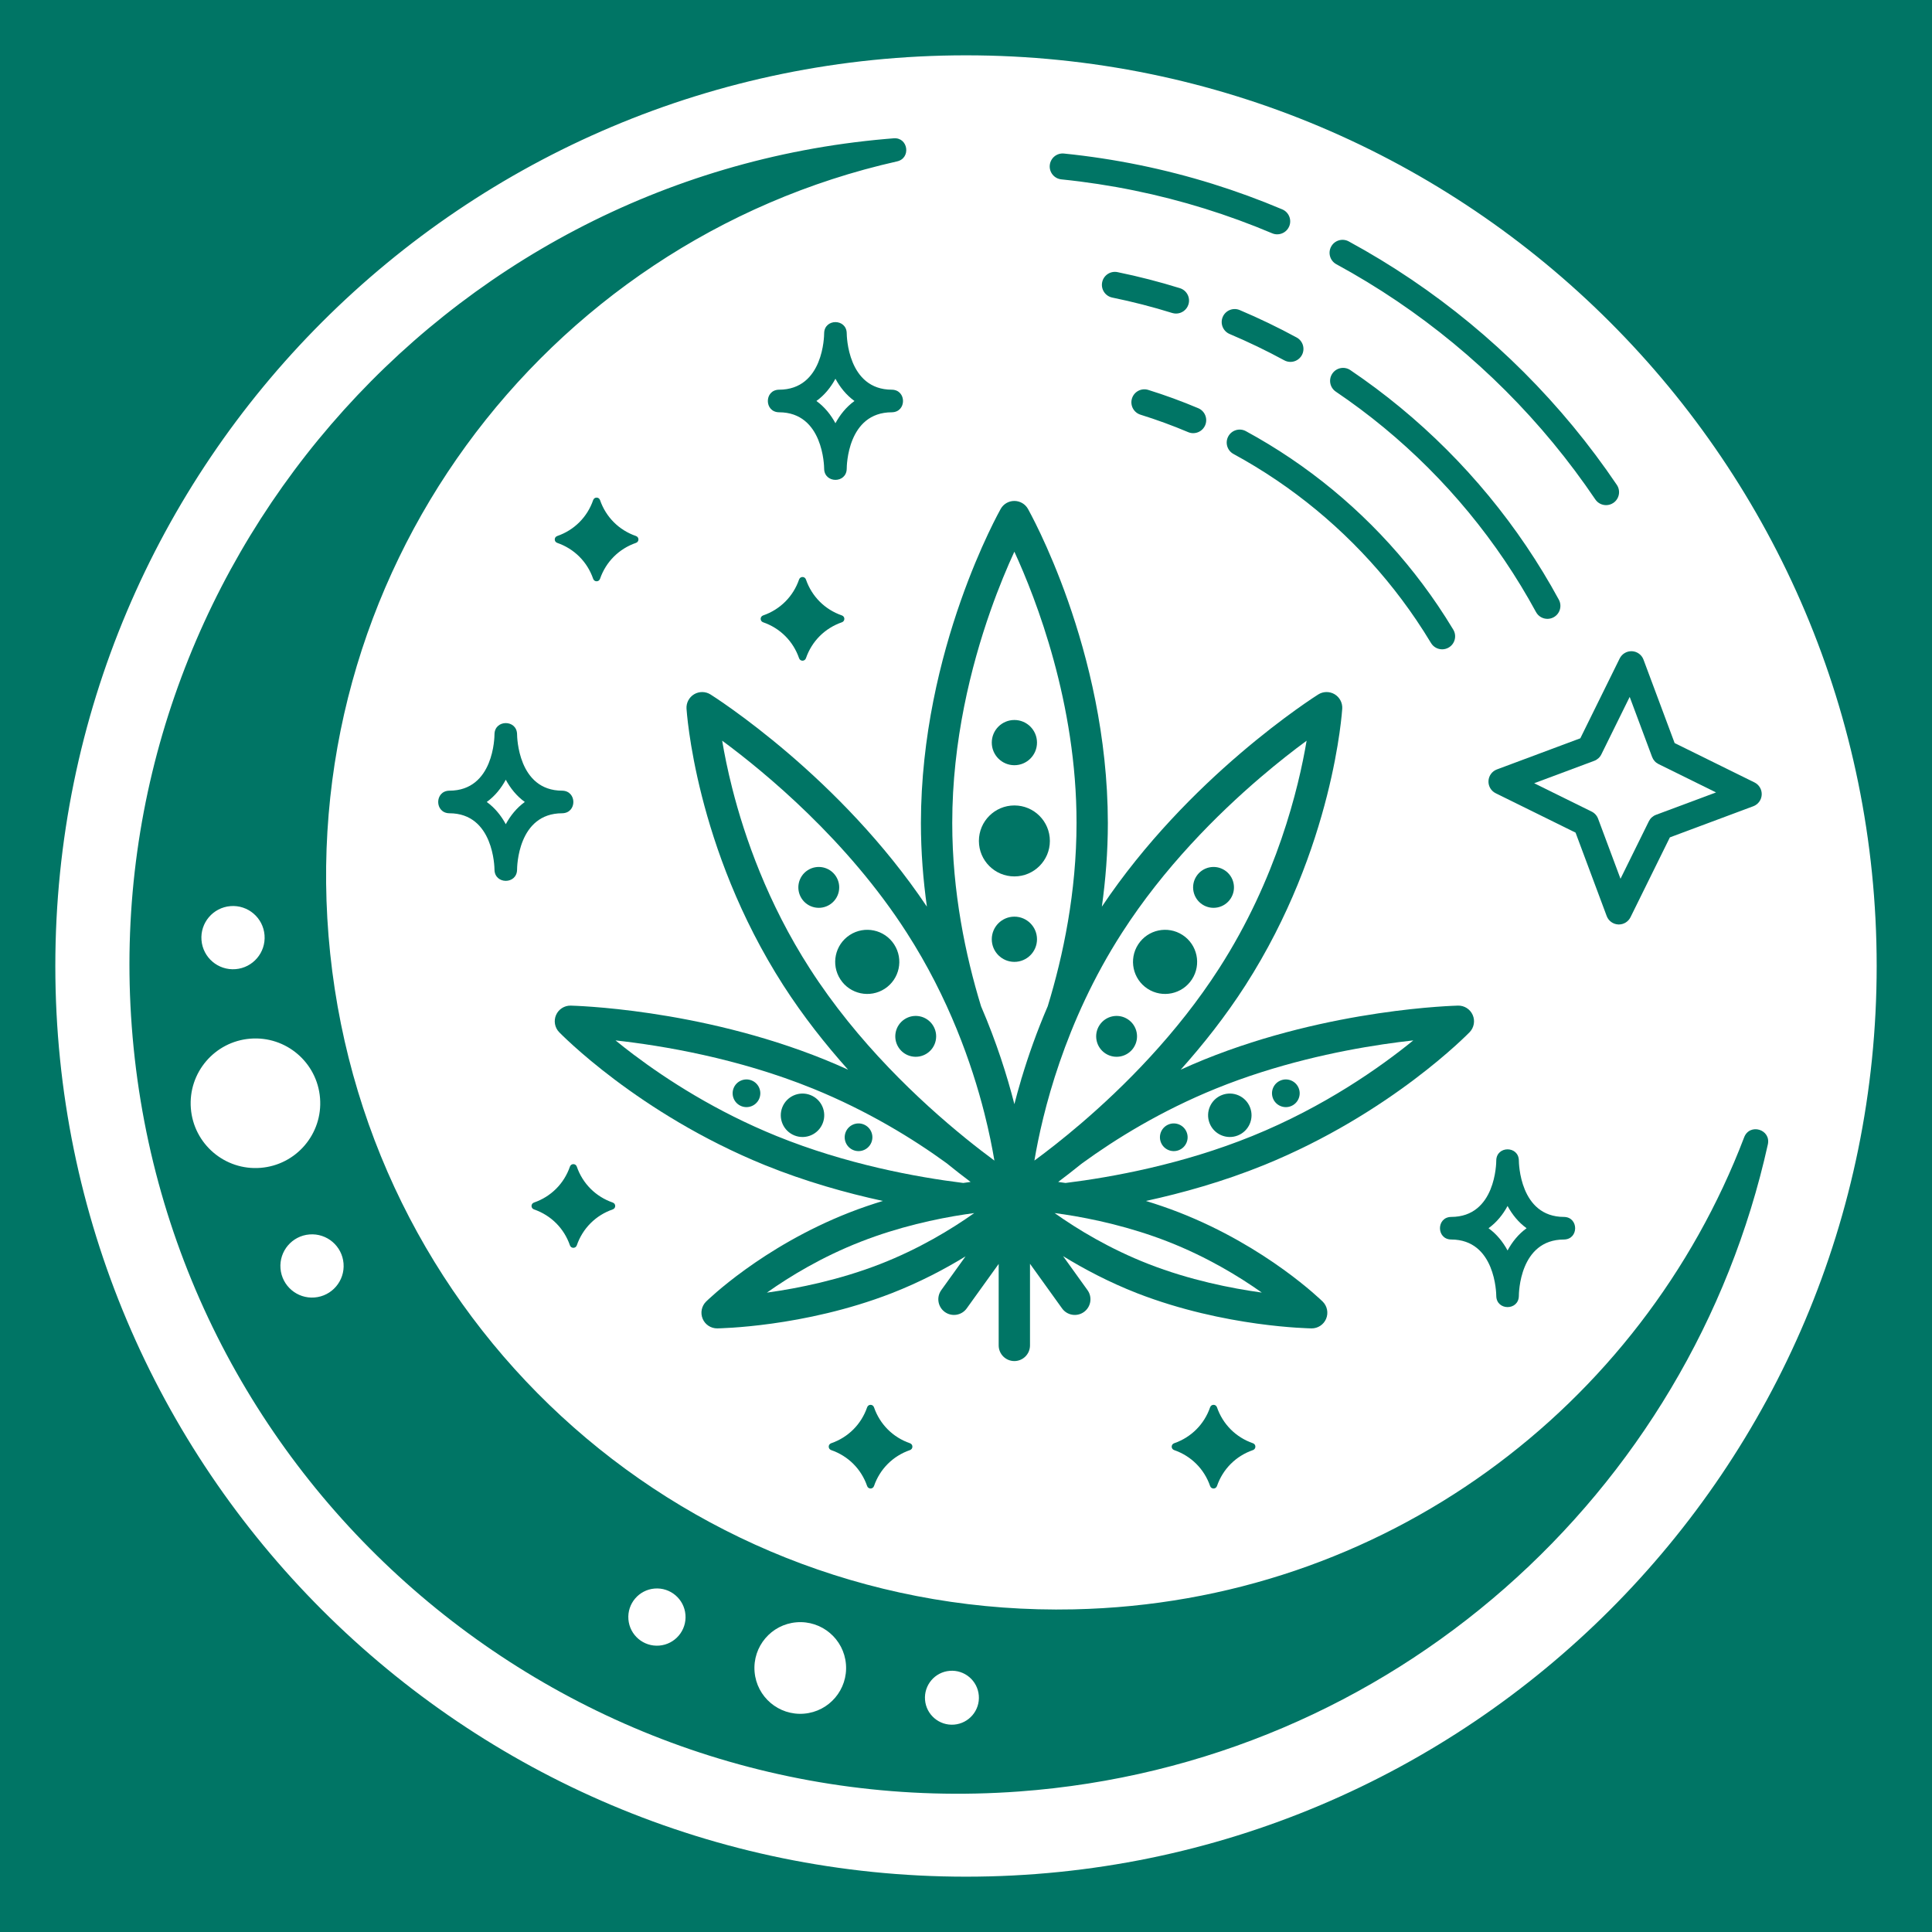<svg xmlns="http://www.w3.org/2000/svg" version="1.1" xmlns:xlink="http://www.w3.org/1999/xlink" xmlns:svgjs="http://svgjs.dev/svgjs" width="1080" height="1080"><rect width="100%" height="100%" fill="#333333" stroke="none"/><svg version="1.1" id="SvgjsSvg1045" xmlns="http://www.w3.org/2000/svg" xmlns:xlink="http://www.w3.org/1999/xlink" x="0px" y="0px" viewBox="0 0 1080 1080" style="enable-background:new 0 0 1080 1080;" xml:space="preserve">
<rect style="fill:#007565;" width="1080" height="1080"></rect>
<g>
	<path style="fill:#FFFFFF;" d="M594.26,678.775c-1.644-0.245-3.181-0.457-4.734-0.668c12.853,9.107,30.799,20.019,52.571,28.509
		c22.994,8.965,46.056,13.567,63.265,15.942c-12.847-9.096-30.827-20.025-52.616-28.527c-20.881-8.148-41.859-12.756-58.378-15.251
		L594.26,678.775z"></path>
	<path style="fill:#FFFFFF;" d="M506.933,521.468c-33.174-51.72-79.304-89.765-103.24-107.431
		c1.216,7.229,2.998,16.233,5.613,26.534c6.983,27.562,19.882,64.31,43.332,100.773c26.671,41.585,61.724,74.331,86.887,94.755
		l0.2,0.166c6.058,4.91,11.511,9.09,16.153,12.516c-1.216-7.229-3.003-16.233-5.613-26.534
		C543.276,594.686,530.378,557.943,506.933,521.468z M463.933,505.633c-5.287,3.441-12.363,1.944-15.804-3.343
		c-3.441-5.287-1.944-12.363,3.343-15.804c5.287-3.441,12.363-1.944,15.804,3.343C470.718,495.117,469.221,502.193,463.933,505.633z
		 M494.577,552.719c-8.298,5.4-19.402,3.051-24.802-5.247c-5.4-8.298-3.051-19.402,5.247-24.802
		c8.298-5.4,19.402-3.051,24.802,5.247C505.223,536.214,502.874,547.319,494.577,552.719z M518.124,588.902
		c-5.287,3.441-12.363,1.944-15.804-3.343c-3.441-5.287-1.944-12.363,3.343-15.804c5.287-3.441,12.363-1.944,15.804,3.343
		C524.908,578.385,523.412,585.461,518.124,588.902z"></path>
	<path style="fill:#FFFFFF;" d="M539.736,678.798c-16.524,2.489-37.503,7.103-58.384,15.251
		c-21.795,8.485-39.804,19.437-52.656,28.538l0.331-0.046c17.175-2.381,40.146-7.035,62.98-15.919h-0.006
		c21.801-8.491,39.741-19.414,52.605-28.504c-1.559,0.211-3.106,0.423-4.756,0.674L539.736,678.798z"></path>
	<path style="fill:#FFFFFF;" d="M542.568,660.704c-4.065-3.049-8.628-6.589-13.561-10.58l-0.017-0.011
		c-18.466-13.435-43.92-29.126-74.554-41.579l0.006,0.006c-41.916-17.021-84.358-24.067-110.366-26.945
		c3.043,2.472,6.327,5.082,10.049,7.885c18.866,14.206,46.239,31.867,79.972,45.559h-0.005
		c38.907,15.788,78.122,22.988,104.371,26.248C539.867,661.075,541.232,660.886,542.568,660.704z M424.488,613.978
		c-1.561,3.978-6.052,5.937-10.03,4.375c-3.978-1.561-5.937-6.052-4.375-10.03c1.561-3.978,6.052-5.937,10.029-4.375
		C424.091,605.51,426.05,610,424.488,613.978z M459.912,627.883c-2.45,6.243-9.498,9.317-15.74,6.866
		c-6.243-2.45-9.317-9.497-6.867-15.74c2.451-6.243,9.498-9.317,15.74-6.867C459.288,614.593,462.362,621.64,459.912,627.883z
		 M487.133,638.568c-1.561,3.978-6.052,5.937-10.03,4.375c-3.978-1.561-5.937-6.052-4.375-10.03
		c1.561-3.978,6.052-5.937,10.029-4.375C486.736,630.1,488.695,634.59,487.133,638.568z"></path>
	<path style="fill:#FFFFFF;" d="M604.612,650.54l-0.12,0.074c-4.705,3.791-9.062,7.172-12.961,10.095
		c1.336,0.183,2.701,0.377,4.105,0.583c26.254-3.255,65.464-10.461,104.371-26.243c40.363-16.376,71.562-38.445,90.033-53.456
		c-5.082,0.56-10.769,1.273-16.981,2.198c-25.58,3.803-59.674,11.071-93.402,24.752h0.006c-30.639,12.43-56.059,28.15-74.588,41.636
		L604.612,650.54z M715.968,603.949c3.978-1.561,8.468,0.397,10.03,4.375c1.561,3.978-0.398,8.468-4.375,10.03
		c-3.978,1.561-8.468-0.397-10.029-4.375C710.031,610,711.99,605.51,715.968,603.949z M683.036,612.143
		c6.243-2.45,13.29,0.624,15.74,6.867s-0.624,13.29-6.866,15.74c-6.243,2.45-13.29-0.624-15.74-6.866
		C673.719,621.64,676.793,614.593,683.036,612.143z M653.323,628.538c3.978-1.561,8.468,0.397,10.03,4.375
		c1.561,3.978-0.397,8.468-4.376,10.03c-3.978,1.561-8.468-0.398-10.029-4.375C647.386,634.59,649.345,630.1,653.323,628.538z"></path>
	<path style="fill:#FFFFFF;" d="M604.178,628.129c23.987-20.521,53.855-50.281,77.294-86.773
		c32.232-50.087,44.463-100.728,48.934-127.29c-7.052,5.19-15.919,12.054-25.94,20.636c-23.987,20.521-53.861,50.281-77.294,86.773
		c-32.232,50.081-44.463,100.728-48.934,127.29C585.289,643.574,594.157,636.711,604.178,628.129z M668.804,489.829
		c3.441-5.287,10.517-6.784,15.804-3.343c5.287,3.441,6.784,10.517,3.343,15.804c-3.441,5.287-10.517,6.784-15.804,3.343
		C666.86,502.193,665.363,495.117,668.804,489.829z M636.258,527.916c5.4-8.298,16.505-10.647,24.802-5.247
		c8.298,5.4,10.647,16.505,5.246,24.802c-5.4,8.298-16.504,10.647-24.802,5.247C633.207,547.319,630.858,536.214,636.258,527.916z
		 M614.614,573.098c3.441-5.287,10.517-6.784,15.804-3.343c5.287,3.441,6.784,10.517,3.343,15.804
		c-3.441,5.287-10.516,6.784-15.804,3.343C612.669,585.461,611.173,578.385,614.614,573.098z"></path>
	<path style="fill:#FFFFFF;" d="M567.046,617.223c1.13-4.419,2.415-9.067,3.848-13.886l0.029-0.194l0.062-0.234l0.189-0.508
		c3.7-12.316,8.439-25.797,14.526-39.935c8.685-28.349,16.096-63.933,16.09-102.412c0.068-66.846-22.531-125.109-34.756-151.66
		c-3.82,8.291-8.645,19.648-13.481,33.443c-10.643,30.331-21.252,72.253-21.24,118.217c-0.006,38.49,7.406,74.086,16.096,102.446
		C557.037,582.541,562.975,601.298,567.046,617.223z M567.049,537.694c-6.981,0-12.64-5.659-12.64-12.639
		c0-6.981,5.659-12.639,12.64-12.639c6.981,0,12.639,5.659,12.639,12.639C579.689,532.035,574.03,537.694,567.049,537.694z
		 M567.049,402.48c6.981,0,12.639,5.659,12.639,12.639c0,6.981-5.659,12.639-12.639,12.639c-6.981,0-12.64-5.659-12.64-12.639
		C554.41,408.139,560.069,402.48,567.049,402.48z M567.049,450.251c10.955,0,19.836,8.881,19.836,19.836
		c0,10.955-8.881,19.836-19.836,19.836c-10.955,0-19.836-8.881-19.836-19.836C547.213,459.132,556.094,450.251,567.049,450.251z"></path>
	<path style="fill:#FFFFFF;" d="M282.736,435.871c-2.561,4.737-6.031,9.107-10.636,12.435c4.604,3.329,8.075,7.699,10.636,12.435
		c2.561-4.737,6.031-9.107,10.636-12.435C288.767,444.978,285.297,440.608,282.736,435.871z"></path>
	<path style="fill:#FFFFFF;" d="M467.014,236.593c2.561-4.737,6.031-9.107,10.636-12.436c-4.604-3.329-8.075-7.699-10.636-12.435
		c-2.561,4.737-6.032,9.107-10.636,12.435C460.982,227.486,464.452,231.856,467.014,236.593z"></path>
	<path style="fill:#FFFFFF;" d="M889.753,453.688c1.66,0.819,2.944,2.239,3.59,3.973l12.531,33.577l15.85-32.145
		c0.817-1.66,2.238-2.944,3.971-3.591l33.578-12.53l-32.145-15.85c-1.658-0.818-2.942-2.239-3.59-3.973l-12.531-33.578
		l-15.85,32.145c-0.817,1.66-2.238,2.944-3.971,3.591l-33.578,12.53L889.753,453.688z"></path>
	<path style="fill:#FFFFFF;" d="M365.919,888.01c-8.806,0.725-15.356,8.451-14.632,17.256c0.725,8.805,8.451,15.356,17.256,14.632
		c8.806-0.725,15.357-8.45,14.632-17.256C382.45,893.836,374.724,887.285,365.919,888.01z"></path>
	<path style="fill:#FFFFFF;" d="M530.895,934.009c-8.301,0.683-14.476,7.966-13.793,16.266c0.683,8.3,7.966,14.476,16.266,13.793
		c8.301-0.683,14.476-7.966,13.793-16.266C546.478,939.501,539.196,933.326,530.895,934.009z"></path>
	<path style="fill:#FFFFFF;" d="M540,30.926C258.847,30.926,30.926,258.846,30.926,540S258.847,1049.074,540,1049.074
		S1049.074,821.154,1049.074,540S821.153,30.926,540,30.926z M912.295,364.036c2.894,0.146,5.423,1.998,6.435,4.712l17.402,46.628
		l44.639,22.01c2.597,1.281,4.185,3.984,4.038,6.877c-0.145,2.893-1.997,5.422-4.71,6.435l-46.628,17.401l-22.012,44.638
		c-1.226,2.488-3.756,4.049-6.508,4.049c-0.122,0-0.245-0.003-0.369-0.009c-2.892-0.146-5.421-1.998-6.433-4.712l-17.402-46.628
		l-44.638-22.009c-2.597-1.281-4.185-3.984-4.038-6.877c0.145-2.893,1.997-5.422,4.71-6.435l46.628-17.401l22.01-44.638
		C906.7,365.478,909.428,363.893,912.295,364.036z M798.456,261.607c-7.879-7.879-16.231-15.469-24.823-22.56
		c-8.607-7.102-17.659-13.872-26.906-20.12c-3.323-2.244-4.197-6.756-1.951-10.079c2.245-3.319,6.757-4.197,10.078-1.951
		c9.631,6.506,19.058,13.555,28.02,20.952c8.947,7.383,17.642,15.287,25.847,23.491s16.107,16.9,23.491,25.847
		c7.401,8.969,14.45,18.394,20.948,28.015c0.001,0.002,0.002,0.003,0.003,0.004c6.535,9.672,12.67,19.769,18.232,30.012
		c1.913,3.523,0.609,7.929-2.914,9.843c-1.101,0.597-2.289,0.882-3.458,0.882c-2.575,0-5.071-1.374-6.385-3.796
		c-5.341-9.833-11.23-19.527-17.505-28.813c-0.001-0.001-0.001-0.003-0.002-0.004c-6.241-9.239-13.009-18.29-20.117-26.903
		C813.925,277.836,806.334,269.485,798.456,261.607z M809.908,361.933c-1.171,0.704-2.46,1.039-3.734,1.039
		c-2.464,0-4.865-1.253-6.227-3.519c-2.602-4.324-5.356-8.641-8.186-12.83c-5.181-7.669-10.797-15.18-16.693-22.323
		c-5.874-7.12-12.171-14.047-18.716-20.593c-6.537-6.536-13.465-12.833-20.593-18.716c-7.147-5.898-14.658-11.514-22.322-16.691
		c-7.703-5.205-15.745-10.091-23.905-14.524c-3.523-1.914-4.827-6.321-2.914-9.843c1.913-3.524,6.32-4.827,9.843-2.915
		c8.57,4.655,17.016,9.787,25.104,15.252c8.046,5.436,15.931,11.332,23.435,17.524c7.482,6.175,14.756,12.786,21.618,19.648
		c6.87,6.87,13.48,14.143,19.648,21.617c6.188,7.499,12.084,15.384,17.524,23.436c2.972,4.399,5.865,8.933,8.597,13.475
		C814.453,355.407,813.344,359.867,809.908,361.933z M874.295,692.896c-24.96,0-25.247,30.271-25.247,31.558
		c-0.14,8.313-12.49,8.277-12.624,0c-0.006-1.276-0.444-31.559-25.247-31.559c-8.277-0.135-8.311-12.482,0-12.624
		c24.96,0,25.247-30.271,25.247-31.559c0.134-8.273,12.481-8.314,12.624,0c0.006,1.273,0.444,31.559,25.247,31.559
		C882.572,680.407,882.606,692.754,874.295,692.896z M744.117,137.862c1.915-3.522,6.322-4.829,9.843-2.913
		c11.964,6.499,23.757,13.663,35.05,21.293c11.239,7.592,22.247,15.825,32.722,24.469c10.453,8.627,20.609,17.858,30.183,27.434
		c9.579,9.576,18.808,19.732,27.435,30.184c8.635,10.463,16.868,21.472,24.469,32.722c2.245,3.322,1.371,7.835-1.951,10.079
		c-1.244,0.842-2.659,1.245-4.056,1.245c-2.33,0-4.619-1.12-6.021-3.196c-7.342-10.868-15.295-21.501-23.637-31.608
		c-8.333-10.098-17.25-19.909-26.502-29.16c-9.25-9.251-19.061-18.167-29.159-26.502c-10.12-8.351-20.753-16.303-31.608-23.636
		c-10.908-7.369-22.299-14.289-33.853-20.566C743.509,145.793,742.204,141.385,744.117,137.862z M727.756,198.508
		c-1.316,2.422-3.81,3.795-6.385,3.795c-1.171,0-2.357-0.284-3.458-0.882c-9.904-5.379-20.182-10.331-30.547-14.714
		c-3.693-1.562-5.421-5.821-3.858-9.513c1.561-3.692,5.823-5.421,9.512-3.859c10.798,4.568,21.505,9.725,31.821,15.329
		C728.365,190.578,729.67,194.986,727.756,198.508z M586.833,92.321c0.405-3.987,3.943-6.908,7.956-6.488
		c14.138,1.436,28.339,3.603,42.208,6.442c13.702,2.804,27.41,6.328,40.745,10.476c13.182,4.1,26.324,8.909,39.059,14.295
		c3.693,1.562,5.419,5.821,3.858,9.513c-1.171,2.77-3.86,4.433-6.689,4.433c-0.942,0-1.901-0.184-2.824-0.575
		c-12.298-5.202-24.988-9.846-37.716-13.805c-12.877-4.005-26.112-7.408-39.344-10.116c-13.394-2.74-27.109-4.834-40.765-6.221
		C589.333,99.872,586.427,96.31,586.833,92.321z M632.78,222.735c1.191-3.828,5.262-5.969,9.087-4.776
		c9.437,2.934,18.849,6.379,27.978,10.239c3.693,1.562,5.419,5.821,3.858,9.513c-1.171,2.77-3.86,4.433-6.689,4.433
		c-0.942,0-1.901-0.184-2.824-0.575c-8.69-3.675-17.652-6.955-26.634-9.748C633.729,230.631,631.591,226.563,632.78,222.735z
		 M621.775,166.346c-3.928-0.803-6.46-4.639-5.658-8.567c0.806-3.928,4.657-6.458,8.567-5.656c11.734,2.4,23.471,5.419,34.89,8.971
		c3.828,1.191,5.966,5.26,4.775,9.088c-0.969,3.11-3.836,5.104-6.93,5.104c-0.714,0-1.44-0.106-2.158-0.329
		C644.302,171.547,633.035,168.65,621.775,166.346z M559.401,284.469c1.553-2.747,4.454-4.437,7.611-4.437
		c3.157,0,6.058,1.684,7.617,4.431c0.325,0.702,44.571,78.288,44.668,175.584c0,16.25-1.279,31.901-3.346,46.775
		c24.141-36.058,53.405-65.115,77.118-85.425c24.867-21.286,43.595-33.037,43.863-33.209c2.769-1.736,6.309-1.776,9.119-0.108
		c2.809,1.667,4.465,4.796,4.271,8.057c-0.091,0.822-4.671,77.591-54.13,154.681c-11.163,17.369-23.604,33.071-36.178,47.135
		c4.254-1.93,8.594-3.82,13.064-5.636c71.036-28.743,141.4-30.125,141.976-30.177c3.54-0.074,6.795,2.01,8.205,5.265
		c1.416,3.243,0.731,7.04-1.73,9.587c-0.52,0.497-43.898,45.388-114.934,74.285h-0.006c-22.902,9.279-45.605,15.617-66.012,20.059
		c6.098,1.867,12.293,3.968,18.534,6.401c49.185,19.231,79.75,49.373,80.269,49.842c2.541,2.507,3.306,6.315,1.936,9.61
		c-1.37,3.289-4.619,5.43-8.188,5.385c-0.577-0.046-48.214-0.554-97.388-19.625l-0.011-0.006
		c-15.953-6.235-29.817-13.612-41.471-20.767l13.664,19.014c2.826,3.928,1.93,9.398-1.999,12.219
		c-3.928,2.821-9.398,1.93-12.219-1.999l-17.929-24.952v45.628c0,4.831-3.917,8.753-8.753,8.753c-4.83,0-8.753-3.917-8.753-8.753
		v-45.548l-17.878,24.872c-2.821,3.923-8.291,4.819-12.219,1.999c-3.923-2.821-4.819-8.291-1.998-12.219l13.567-18.877
		c-11.603,7.109-25.512,14.44-41.374,20.63h-0.006c-49.179,19.077-96.817,19.585-97.388,19.625c-3.563,0.046-6.818-2.09-8.188-5.384
		c-1.376-3.294-0.605-7.109,1.936-9.61c0.514-0.474,31.084-30.616,80.269-49.841c6.235-2.432,12.436-4.534,18.529-6.401
		c-20.407-4.442-43.11-10.78-66.012-20.059h-0.006c-71.036-28.898-114.414-73.789-114.934-74.286
		c-2.461-2.546-3.146-6.344-1.73-9.593c1.416-3.249,4.671-5.327,8.211-5.253c0.577,0.051,70.939,1.433,141.97,30.177h0.006
		c4.471,1.816,8.81,3.711,13.058,5.641c-12.573-14.069-25.021-29.771-36.189-47.141c-49.464-77.083-54.038-153.858-54.13-154.681
		c-0.2-3.26,1.462-6.389,4.271-8.057c2.809-1.667,6.35-1.627,9.119,0.108c0.274,0.171,19.002,11.928,43.863,33.209
		c23.713,20.31,52.976,49.367,77.123,85.431c-2.067-14.874-3.346-30.531-3.346-46.781
		C514.892,362.751,559.075,285.171,559.401,284.469z M700.381,810.617c-9.51,3.288-16.793,10.572-20.082,20.081
		c-0.641,1.853-3.202,1.853-3.843,0c-3.289-9.51-10.572-16.793-20.081-20.081c-1.853-0.641-1.853-3.202,0-3.843
		c9.51-3.289,16.793-10.572,20.081-20.082c0.641-1.853,3.202-1.853,3.843,0c3.288,9.51,10.572,16.793,20.082,20.082
		C702.234,807.415,702.234,809.976,700.381,810.617z M508.654,810.617c-9.51,3.288-16.793,10.572-20.082,20.081
		c-0.641,1.853-3.202,1.853-3.843,0c-3.289-9.51-10.572-16.793-20.082-20.081c-1.853-0.641-1.853-3.202,0-3.843
		c9.51-3.289,16.793-10.572,20.082-20.082c0.641-1.853,3.202-1.853,3.843,0c3.288,9.51,10.572,16.793,20.082,20.082
		C510.507,807.415,510.507,809.976,508.654,810.617z M314.294,441.995c8.278,0.135,8.312,12.481,0,12.624
		c-24.96,0-25.247,30.271-25.247,31.559c-0.14,8.313-12.49,8.277-12.624,0c-0.006-1.276-0.444-31.559-25.247-31.559
		c-8.277-0.135-8.311-12.482,0-12.624c24.96,0,25.247-30.271,25.247-31.559c0.134-8.273,12.481-8.314,12.624,0
		C289.054,411.709,289.491,441.995,314.294,441.995z M311.5,299.634c9.51-3.289,16.793-10.572,20.082-20.082
		c0.641-1.853,3.202-1.853,3.843,0c3.288,9.51,10.572,16.793,20.081,20.082c1.853,0.641,1.853,3.202,0,3.843
		c-9.51,3.289-16.793,10.572-20.081,20.081c-0.641,1.853-3.202,1.853-3.843,0c-3.289-9.51-10.572-16.793-20.082-20.081
		C309.647,302.836,309.647,300.275,311.5,299.634z M298.512,672.227c9.51-3.288,16.793-10.572,20.082-20.081
		c0.641-1.853,3.202-1.853,3.843,0c3.289,9.51,10.572,16.793,20.082,20.081c1.853,0.641,1.853,3.202,0,3.843
		c-9.51,3.289-16.793,10.572-20.082,20.082c-0.641,1.853-3.202,1.853-3.843,0c-3.289-9.51-10.572-16.793-20.082-20.082
		C296.659,675.429,296.659,672.868,298.512,672.227z M446.687,323.941c0.641-1.853,3.202-1.853,3.843,0
		c3.289,9.51,10.572,16.793,20.082,20.082c1.853,0.641,1.853,3.202,0,3.843c-9.51,3.288-16.793,10.572-20.082,20.081
		c-0.641,1.853-3.202,1.853-3.843,0c-3.289-9.51-10.572-16.793-20.082-20.081c-1.853-0.641-1.853-3.202,0-3.843
		C436.115,340.734,443.398,333.45,446.687,323.941z M435.455,217.845c24.96,0,25.247-30.271,25.247-31.559
		c0.134-8.273,12.481-8.314,12.624,0c0.006,1.273,0.444,31.559,25.247,31.559c8.277,0.135,8.311,12.481,0,12.624
		c-24.96,0-25.247,30.27-25.247,31.558c-0.14,8.313-12.49,8.277-12.624,0c-0.006-1.276-0.444-31.559-25.247-31.559
		C427.178,230.334,427.144,217.987,435.455,217.845z M569.63,1001.456C312.621,1020.287,89.239,825.741,73.249,567.854
		C57.772,318.232,246.186,99.419,495.34,77.667c1.422-0.124,2.842-0.242,4.262-0.353c8.079-0.632,9.787,11.12,1.88,12.899
		C303.791,134.697,162.378,321.78,184.58,533.091c22.347,212.688,201.874,371.137,415.683,366.546
		c173.676-3.729,317.397-113.536,374.723-263.86c3.085-8.089,15.118-4.472,13.246,3.98
		C945.104,834.401,778.673,986.138,569.63,1001.456z"></path>
	<path style="fill:#FFFFFF;" d="M842.736,674.149c-2.561,4.737-6.031,9.107-10.636,12.436c4.604,3.328,8.075,7.698,10.636,12.435
		c2.561-4.737,6.032-9.107,10.636-12.435C848.767,683.256,845.297,678.886,842.736,674.149z"></path>
	<path style="fill:#FFFFFF;" d="M445.251,906.875c-14.104,1.161-24.596,13.535-23.436,27.639
		c1.161,14.104,13.535,24.596,27.639,23.436c14.104-1.161,24.596-13.535,23.436-27.639
		C471.729,916.206,459.355,905.714,445.251,906.875z"></path>
	<path style="fill:#FFFFFF;" d="M173.018,690.057c-9.732,0.774-16.994,9.291-16.219,19.023c0.774,9.732,9.291,16.994,19.023,16.22
		c9.732-0.774,16.994-9.291,16.219-19.023C191.267,696.545,182.75,689.283,173.018,690.057z"></path>
	<path style="fill:#FFFFFF;" d="M131.659,541.765c9.732-0.774,16.993-9.291,16.219-19.023c-0.774-9.732-9.291-16.994-19.023-16.219
		c-9.732,0.774-16.994,9.291-16.22,19.023C113.41,535.277,121.927,542.539,131.659,541.765z"></path>
	<path style="fill:#FFFFFF;" d="M178.903,613.853c-1.586-19.941-19.038-34.82-38.979-33.234
		c-19.941,1.587-34.82,19.038-33.234,38.979c1.586,19.941,19.038,34.82,38.979,33.234S180.49,633.794,178.903,613.853z"></path>
</g>
</svg><style>@media (prefers-color-scheme: light) { :root { filter: none; } }
@media (prefers-color-scheme: dark) { :root { filter: none; } }
</style></svg>